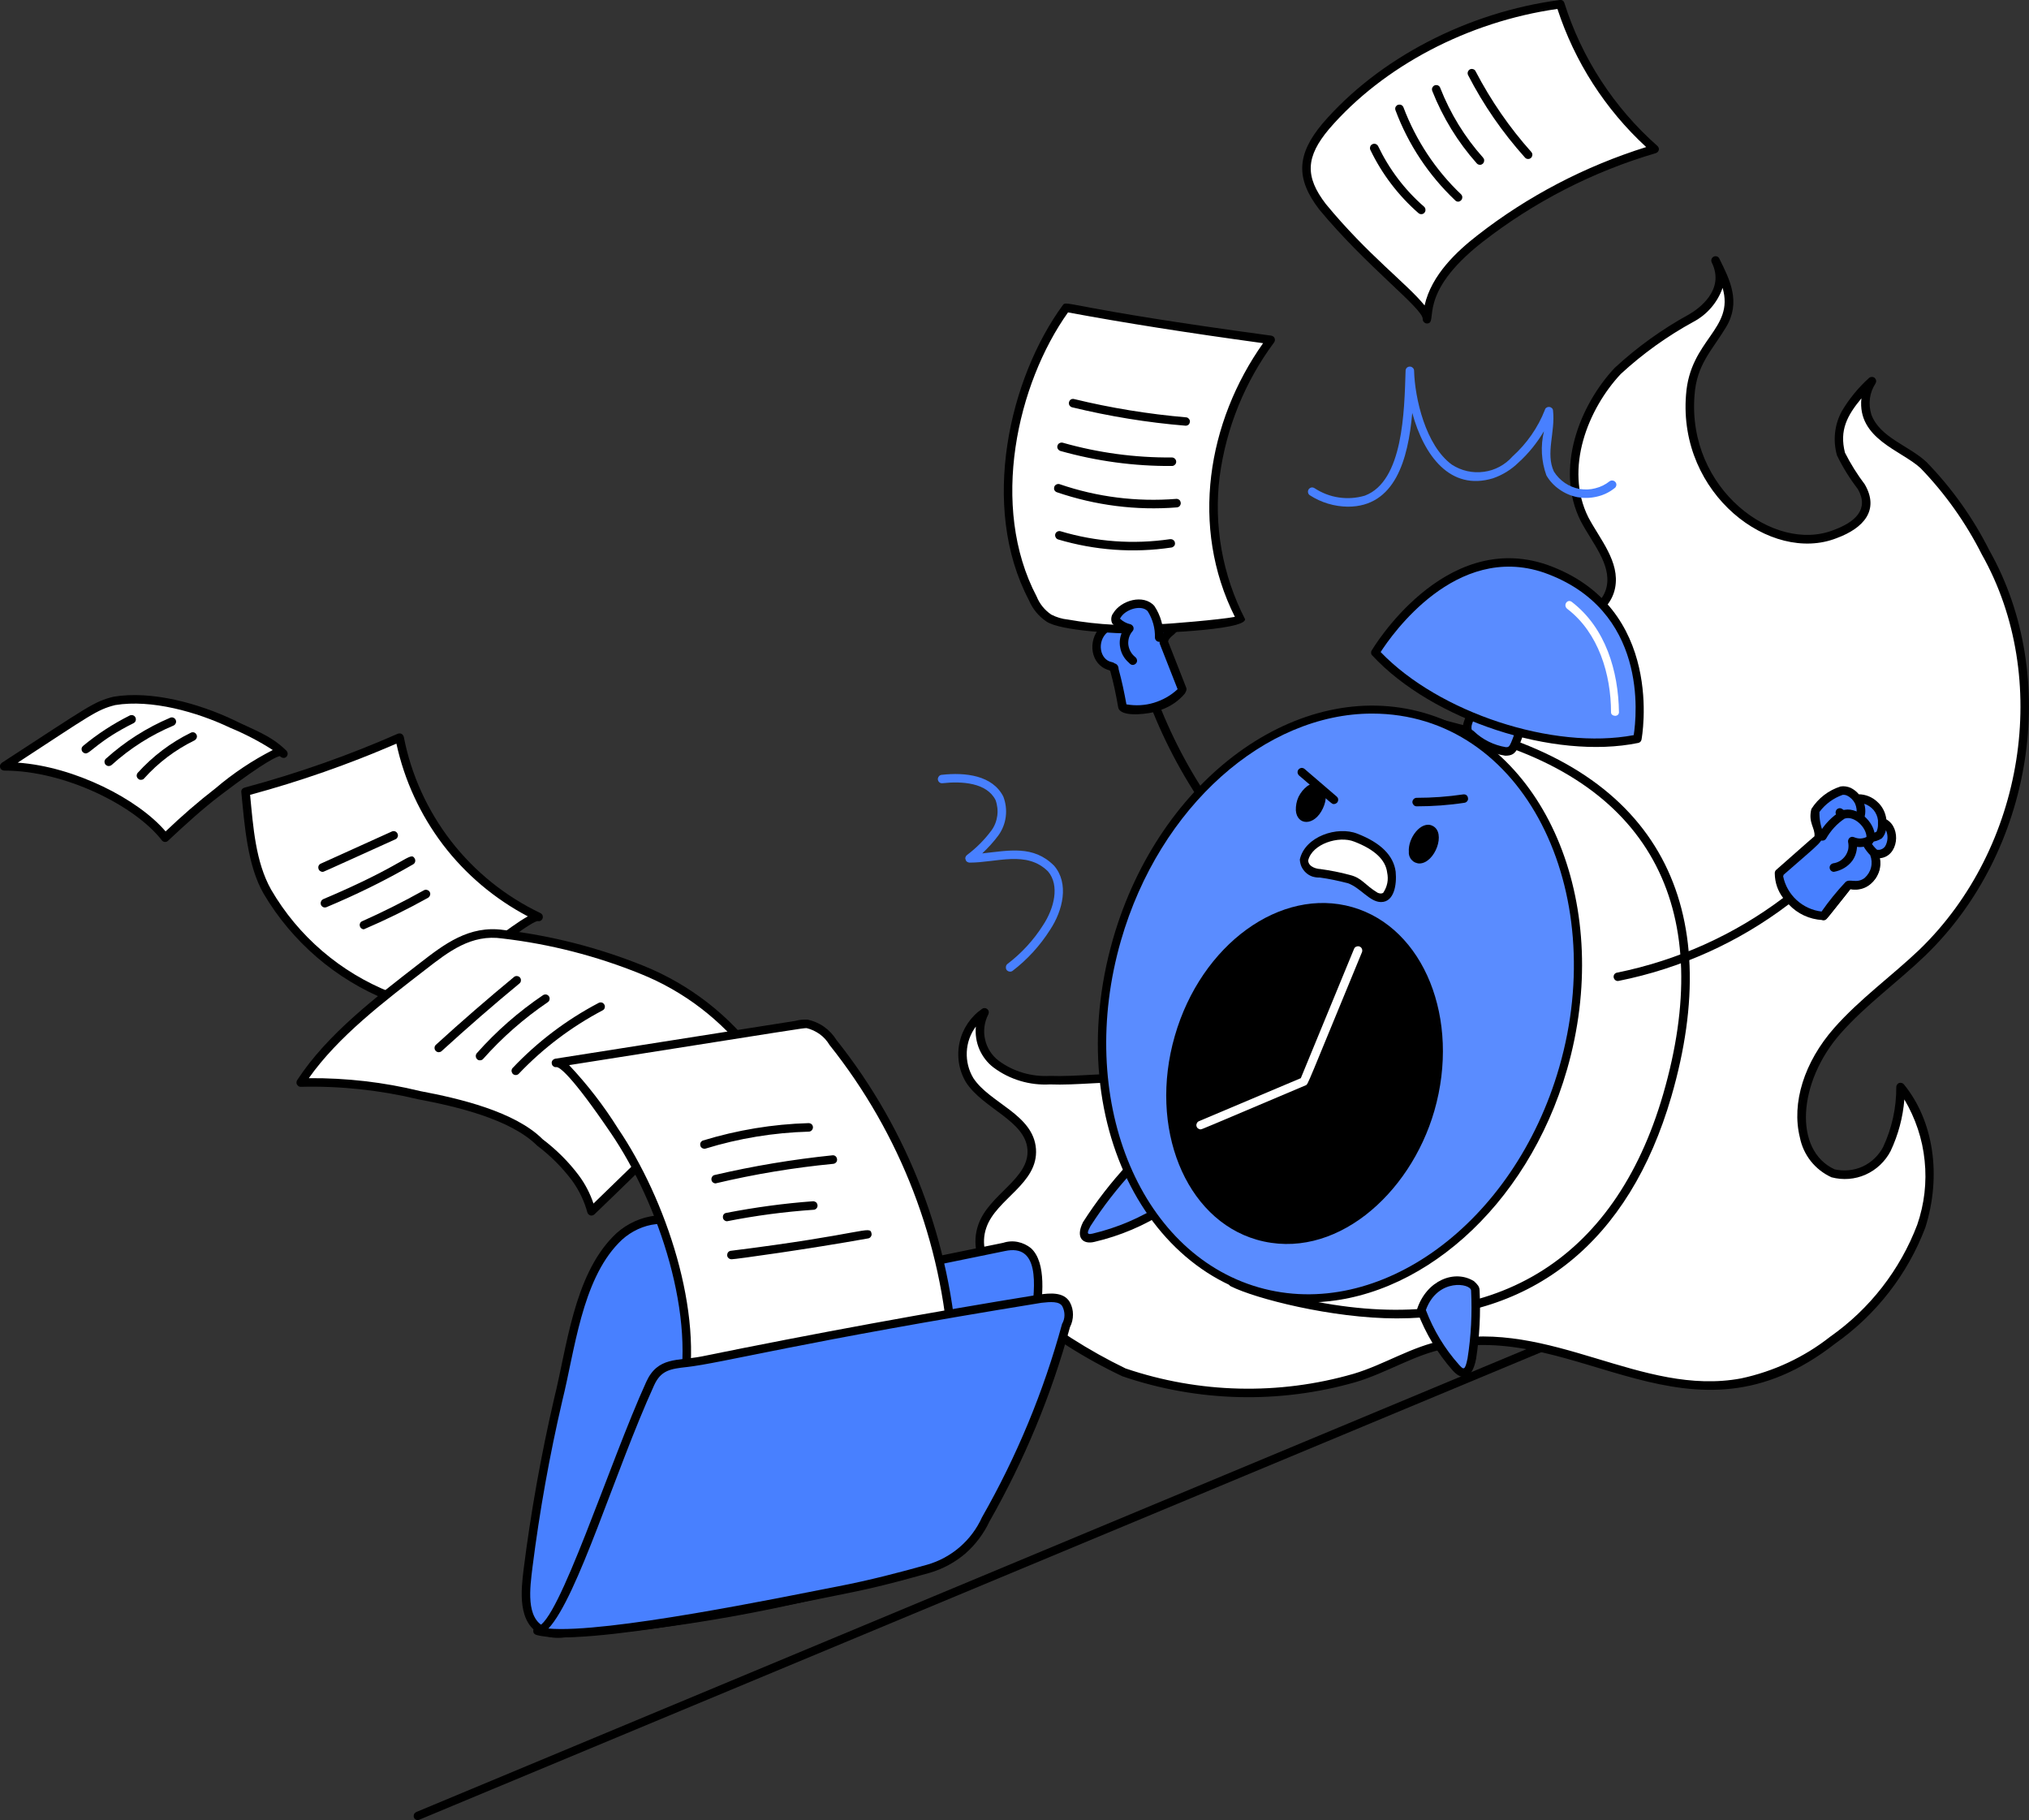 <svg width="143.111" height="128.362" viewBox="0 0 143.111 128.362" fill="none" xmlns="http://www.w3.org/2000/svg" xmlns:xlink="http://www.w3.org/1999/xlink">
	<rect x="0" y="0" width="143.111" height="128.362" fill="#333333" stroke="none"/>
	<desc>
			Created with Pixso.
	</desc>
	<defs/>
	<path id="line" d="M29.48 128.36C29.41 128.36 29.34 128.33 29.29 128.29C29.23 128.25 29.2 128.19 29.18 128.12C29.17 128.05 29.18 127.98 29.21 127.92C29.25 127.85 29.3 127.81 29.36 127.78L130.69 85.54C130.77 85.52 130.85 85.52 130.92 85.55C130.99 85.58 131.05 85.64 131.08 85.71C131.11 85.78 131.11 85.86 131.08 85.93C131.05 86.01 131 86.07 130.92 86.1L29.48 128.36Z" fill="#000000" fill-opacity="1" fill-rule="nonzero"/>
	<path id="vector" d="M71.88 92.06C70.19 90.66 68.55 88.58 69.28 86.47C70.01 84.36 72.93 83.31 72.77 81.04C72.61 78.77 69.57 78.06 68.39 76.18C67.92 75.4 67.77 74.46 67.96 73.57C68.16 72.69 68.69 71.9 69.44 71.39C69.12 72 69.02 72.7 69.17 73.37C69.32 74.03 69.7 74.63 70.25 75.04C71.34 75.86 72.7 76.27 74.06 76.18C77.7 76.31 83.16 74.95 86.14 78.2C86.8 78.92 87.26 79.75 88 80.47C90.23 82.62 93.98 81.87 96.76 80.63C98.86 79.72 100.72 78.34 102.19 76.58C102.91 75.68 103.4 74.63 103.64 73.5C103.88 72.38 103.86 71.21 103.57 70.1C102.92 68.07 101.3 66.61 100.25 64.83C99.19 63.04 98.87 60.38 100.57 59.15C101.46 58.51 102.6 58.42 103.65 58.1C104.59 57.71 105.38 57.04 105.92 56.19C106.45 55.33 106.71 54.33 106.65 53.32C106.49 51.7 105.6 50.24 105.03 48.7C104.46 47.16 104.61 45.1 106 44.32C107.05 43.73 108.27 43.99 109.49 43.99C111.27 43.99 113.3 43.1 113.62 41.4C113.95 39.7 112.55 38.17 111.76 36.62C110.02 33.23 111.52 28.92 114.11 26.16C115.69 24.72 117.43 23.47 119.3 22.43C120.68 21.63 121.89 20.16 121 18.38C121.73 19.84 122.46 21.3 121.49 22.92C120.52 24.54 119.39 25.6 119.22 27.87C118.71 34.63 124.92 39.39 129.43 37.67C130.97 37.09 132.27 36.05 131.3 34.35C130.73 33.62 130.25 32.83 129.84 32C129.57 31.05 129.68 30.03 130.16 29.16C130.66 28.31 131.29 27.55 132.03 26.89C131.8 27.25 131.65 27.65 131.59 28.07C131.53 28.49 131.57 28.92 131.7 29.32C132.35 31.11 134.46 31.68 135.68 32.81C137.41 34.65 138.89 36.72 140.05 38.97C144.85 48.01 142.99 60.07 135.6 67.18C133.65 69.05 131.38 70.67 129.6 72.69C127.81 74.72 126.64 77.55 127.24 80.15C127.36 80.71 127.6 81.24 127.96 81.68C128.31 82.13 128.76 82.5 129.27 82.75C130 82.93 130.78 82.86 131.47 82.55C132.16 82.25 132.73 81.71 133.08 81.04C133.73 79.68 134.06 78.18 134.05 76.67C135.1 78.05 135.78 79.67 136.04 81.38C136.29 83.1 136.11 84.85 135.51 86.48C133.62 91.95 127.79 96.53 122.87 97.5C115.74 98.91 109.65 93.31 101.87 94.83C99.68 95.25 97.74 96.54 95.54 97.18C90.2 98.72 84.51 98.58 79.25 96.77C76.62 95.49 74.15 93.91 71.88 92.06Z" fill="#FFFFFF" fill-opacity="1" fill-rule="nonzero"/>
	<path id="vector_2" d="M79.16 97.05C76.48 95.78 73.97 94.18 71.68 92.29C70.57 91.39 68.08 89.01 69 86.37C69.75 84.2 72.62 83.14 72.47 81.06C72.32 79.03 69.34 78.18 68.14 76.33C67.63 75.49 67.47 74.48 67.68 73.51C67.89 72.55 68.46 71.7 69.27 71.14C69.33 71.1 69.4 71.08 69.46 71.09C69.53 71.09 69.59 71.12 69.64 71.16C69.69 71.21 69.73 71.27 69.74 71.33C69.75 71.4 69.74 71.47 69.71 71.53C69.43 72.07 69.34 72.7 69.48 73.3C69.61 73.89 69.95 74.43 70.44 74.8C71.48 75.57 72.76 75.94 74.05 75.87C77.74 76.01 83.17 74.62 86.36 77.99C87.03 78.74 87.51 79.54 88.22 80.25C90.36 82.24 93.97 81.61 96.63 80.36C98.71 79.48 100.53 78.12 101.96 76.38C102.65 75.52 103.12 74.5 103.35 73.42C103.58 72.34 103.56 71.23 103.28 70.16C102.66 68.22 101.05 66.76 99.99 64.97C98.82 63 98.57 60.2 100.4 58.9C101.35 58.21 102.52 58.12 103.56 57.8C104.44 57.44 105.18 56.81 105.68 56C106.18 55.2 106.41 54.26 106.35 53.32C106.2 51.78 105.31 50.32 104.75 48.79C104.13 47.12 104.31 44.95 105.85 44.05C107 43.43 108.28 43.68 109.49 43.68C111.13 43.68 113.04 42.86 113.33 41.33C113.63 39.76 112.31 38.3 111.49 36.74C109.64 33.04 111.44 28.55 113.89 25.94C115.48 24.47 117.25 23.2 119.15 22.16C119.77 21.8 121.71 20.46 120.73 18.5C120.7 18.43 120.69 18.35 120.72 18.27C120.74 18.2 120.8 18.13 120.87 18.1C120.94 18.06 121.02 18.06 121.1 18.08C121.17 18.11 121.24 18.16 121.27 18.24C122.02 19.74 122.8 21.3 121.75 23.06C120.76 24.71 119.67 25.69 119.52 27.87C118.99 34.49 125.13 39.03 129.32 37.38C130.86 36.82 131.85 35.91 131.04 34.49C130.47 33.75 129.98 32.96 129.57 32.12C129.27 31.08 129.39 29.96 129.9 29.01C130.42 28.13 131.07 27.34 131.83 26.65C131.88 26.61 131.95 26.58 132.03 26.58C132.1 26.58 132.17 26.6 132.23 26.65C132.28 26.7 132.32 26.77 132.33 26.84C132.34 26.91 132.32 26.98 132.28 27.05C132.07 27.37 131.94 27.73 131.89 28.1C131.84 28.48 131.88 28.86 131.99 29.23C132.59 30.86 134.64 31.42 135.88 32.58C137.67 34.42 139.17 36.53 140.32 38.82C145.35 47.74 143.41 60.03 135.8 67.38C133.87 69.24 131.58 70.88 129.82 72.88C126.81 76.3 126.48 81.11 129.4 82.46C130.06 82.61 130.76 82.54 131.38 82.26C132 81.97 132.5 81.49 132.82 80.89C133.44 79.56 133.76 78.12 133.75 76.66C133.75 76.59 133.77 76.53 133.81 76.48C133.85 76.43 133.89 76.39 133.95 76.37C134.01 76.35 134.08 76.35 134.14 76.37C134.19 76.38 134.25 76.42 134.29 76.47C136.38 79.03 136.96 82.89 135.8 86.56C134.55 89.86 132.33 92.71 129.45 94.74C119.15 102.8 111.39 93.17 101.93 95.11C99.83 95.5 97.79 96.82 95.63 97.46C90.23 99.01 84.48 98.87 79.16 97.05ZM68.83 72.39C68.44 72.91 68.22 73.53 68.19 74.18C68.16 74.83 68.32 75.47 68.65 76.02C69.81 77.8 72.89 78.58 73.07 81.02C73.24 83.48 70.27 84.53 69.57 86.57C68.77 88.85 71.07 90.99 72.07 91.83C74.32 93.66 76.77 95.23 79.39 96.5C84.58 98.26 90.19 98.4 95.46 96.88C97.63 96.24 99.58 94.94 101.82 94.52C109.4 92.97 115.78 98.52 122.81 97.2C125.1 96.71 127.25 95.71 129.09 94.26C131.88 92.3 134.02 89.55 135.23 86.36C135.73 84.91 135.91 83.37 135.75 81.85C135.6 80.32 135.1 78.85 134.32 77.53C134.22 78.79 133.89 80.02 133.35 81.17C132.97 81.9 132.35 82.49 131.59 82.83C130.83 83.17 129.98 83.23 129.18 83.02C128.61 82.76 128.11 82.37 127.72 81.88C127.34 81.4 127.07 80.82 126.95 80.21C126.35 77.79 127.25 74.9 129.37 72.49C131.18 70.44 133.44 68.82 135.39 66.96C142.8 59.79 144.7 47.82 139.79 39.11C138.66 36.87 137.2 34.81 135.46 33.01C134.11 31.76 130.99 30.95 131.29 28.09C130.28 29.31 129.73 30.34 130.13 31.92C130.53 32.71 131 33.46 131.53 34.16C132.57 35.96 131.47 37.24 129.54 37.95C124.9 39.77 118.36 34.86 118.92 27.84C119.2 23.94 122.35 23.22 121.5 20.3C121.14 21.33 120.41 22.18 119.45 22.69C117.6 23.7 115.87 24.94 114.32 26.37C112.02 28.82 110.31 33.04 112.03 36.48C112.84 38.02 114.27 39.61 113.92 41.45C113.56 43.32 111.42 44.29 109.49 44.29C108.28 44.29 107.11 44.06 106.15 44.58C104.92 45.3 104.8 47.19 105.31 48.59C105.88 50.12 106.78 51.61 106.95 53.28C107.02 54.36 106.75 55.43 106.18 56.34C105.61 57.25 104.77 57.97 103.77 58.37C102.7 58.71 101.59 58.78 100.75 59.39C99.27 60.45 99.46 62.91 100.51 64.67C101.55 66.44 103.19 67.92 103.86 70C104.16 71.17 104.19 72.38 103.94 73.56C103.69 74.73 103.18 75.83 102.43 76.77C100.94 78.58 99.03 80 96.88 80.91C94.05 82.24 90.17 82.89 87.8 80.69C87.02 79.91 86.58 79.14 85.92 78.4C82.95 75.27 77.7 76.62 74.05 76.47C72.63 76.55 71.22 76.13 70.08 75.28C69.64 74.95 69.3 74.5 69.08 74C68.86 73.49 68.78 72.94 68.83 72.39Z" fill="#000000" fill-opacity="1" fill-rule="nonzero"/>
	<path id="vector_3" d="M71.04 67.99C72.04 67.23 72.9 66.3 73.57 65.24C74.35 64.06 74.76 62.44 73.92 61.45C72.41 59.95 70.31 60.83 68.39 60.83C68.33 60.83 68.27 60.81 68.21 60.77C68.16 60.74 68.12 60.68 68.11 60.62C68.08 60.56 68.08 60.5 68.1 60.44C68.12 60.38 68.16 60.33 68.21 60.29C68.86 59.8 69.44 59.22 69.93 58.56C70.15 58.26 70.29 57.9 70.34 57.53C70.39 57.16 70.35 56.78 70.22 56.42C69.6 55.19 67.85 55.08 66.48 55.23C66.4 55.24 66.32 55.22 66.26 55.17C66.2 55.12 66.16 55.05 66.15 54.97C66.14 54.89 66.17 54.81 66.22 54.75C66.26 54.69 66.33 54.65 66.41 54.64C68.09 54.45 70.01 54.67 70.77 56.18C70.94 56.63 71 57.11 70.94 57.59C70.88 58.07 70.7 58.52 70.42 58.91C70.08 59.37 69.69 59.79 69.28 60.18C71.16 59.98 72.89 59.58 74.35 61.05C75.42 62.29 74.97 64.2 74.07 65.56C73.36 66.68 72.46 67.67 71.41 68.47C71.34 68.51 71.27 68.53 71.19 68.51C71.12 68.5 71.05 68.46 71 68.4C70.96 68.34 70.94 68.26 70.95 68.19C70.95 68.11 70.99 68.04 71.04 67.99Z" fill="#4880FF" fill-opacity="1" fill-rule="nonzero"/>
	<path id="vector_4" d="M95.07 35.73C94.12 35.72 93.18 35.44 92.38 34.92C92.32 34.88 92.27 34.81 92.26 34.73C92.24 34.66 92.26 34.58 92.3 34.51C92.34 34.45 92.41 34.4 92.48 34.38C92.56 34.36 92.64 34.38 92.71 34.42C93.23 34.76 93.81 34.99 94.43 35.08C95.04 35.17 95.67 35.13 96.27 34.95C98.97 33.93 99.05 29.01 99.14 26.15C99.14 26.07 99.17 25.99 99.22 25.94C99.28 25.88 99.36 25.85 99.44 25.85C99.52 25.85 99.59 25.88 99.65 25.94C99.71 25.99 99.74 26.07 99.74 26.15C99.79 28.07 100.55 31.42 102.41 32.77C103.08 33.2 103.87 33.38 104.66 33.27C105.44 33.17 106.16 32.78 106.68 32.19C107.69 31.28 108.48 30.15 108.97 28.89C108.99 28.82 109.03 28.77 109.09 28.74C109.15 28.7 109.22 28.69 109.29 28.7C109.35 28.7 109.41 28.74 109.46 28.78C109.51 28.83 109.54 28.89 109.54 28.96C109.71 30.46 109 31.97 109.6 33.25C109.8 33.57 110.06 33.84 110.38 34.06C110.69 34.27 111.04 34.41 111.41 34.48C111.79 34.54 112.17 34.53 112.53 34.43C112.9 34.34 113.24 34.17 113.54 33.93C113.6 33.89 113.69 33.87 113.76 33.89C113.84 33.9 113.91 33.95 113.96 34.02C114 34.08 114.02 34.16 114 34.24C113.98 34.32 113.94 34.39 113.87 34.43C113.51 34.72 113.08 34.92 112.64 35.02C112.18 35.13 111.72 35.14 111.26 35.06C110.81 34.97 110.38 34.79 110 34.52C109.62 34.26 109.3 33.92 109.07 33.52C108.71 32.52 108.65 31.44 108.9 30.41C108.41 31.23 107.81 31.98 107.1 32.62C106.59 33.12 105.97 33.5 105.3 33.73C102.29 34.64 100.44 32.14 99.61 29.12C99.32 32.42 98.39 35.73 95.07 35.73Z" fill="#4880FF" fill-opacity="1" fill-rule="nonzero"/>
	<path id="vector_5" d="M110.06 0.3C111.3 4.25 113.6 7.78 116.7 10.51C112.24 11.82 108.06 13.97 104.38 16.84C102.52 18.29 100.73 20.16 100.65 22.51C100.76 21.57 96.35 18.42 93.28 14.57C91.62 12.49 91.8 10.91 93.52 8.89C97.54 4.16 103.9 1.11 110.06 0.3Z" fill="#FFFFFF" fill-opacity="1" fill-rule="nonzero"/>
	<path id="vector_6" d="M100.65 22.81C100.61 22.81 100.57 22.8 100.54 22.79C100.5 22.77 100.47 22.75 100.44 22.72C100.41 22.69 100.39 22.66 100.37 22.62C100.36 22.58 100.35 22.54 100.35 22.5C100.38 21.76 96.38 18.8 93.04 14.76C91.38 12.59 91.45 10.89 93.29 8.7C97.25 4.11 103.5 0.86 110.02 0C110.09 -0.01 110.16 0 110.22 0.04C110.28 0.08 110.32 0.14 110.34 0.21C111.57 4.1 113.84 7.59 116.9 10.29C116.94 10.32 116.97 10.37 116.99 10.42C117.01 10.47 117.01 10.52 117 10.58C116.98 10.63 116.96 10.68 116.92 10.72C116.88 10.75 116.84 10.78 116.79 10.8C112.35 12.1 108.21 14.23 104.56 17.07C99.82 20.78 101.51 22.81 100.65 22.81ZM109.85 0.63C103.56 1.52 97.56 4.67 93.75 9.09C92.09 11.06 92.03 12.45 93.51 14.38C96.49 18 99.26 20.02 100.48 21.54C100.97 19.36 102.79 17.7 104.2 16.6C107.76 13.82 111.8 11.72 116.11 10.37C113.22 7.71 111.07 4.36 109.85 0.63Z" fill="#000000" fill-opacity="1" fill-rule="nonzero"/>
	<path id="vector_7" d="M107.56 11.11C105.98 9.35 104.63 7.4 103.55 5.3C103.51 5.23 103.51 5.14 103.53 5.07C103.56 4.99 103.61 4.93 103.68 4.89C103.75 4.86 103.83 4.85 103.91 4.88C103.99 4.9 104.05 4.96 104.08 5.03C105.15 7.08 106.47 9 108.01 10.72C108.06 10.78 108.09 10.86 108.08 10.94C108.07 11.01 108.04 11.09 107.98 11.14C107.92 11.19 107.84 11.22 107.77 11.21C107.69 11.21 107.61 11.17 107.56 11.11Z" fill="#000000" fill-opacity="1" fill-rule="nonzero"/>
	<path id="vector_8" d="M104.16 11.52C102.82 10.02 101.76 8.28 101.02 6.41C101.01 6.37 101 6.33 101 6.29C101 6.25 101.01 6.21 101.03 6.18C101.04 6.14 101.07 6.11 101.1 6.08C101.12 6.05 101.16 6.03 101.19 6.02C101.23 6 101.27 6 101.31 6C101.35 6 101.39 6.01 101.42 6.02C101.46 6.04 101.49 6.06 101.52 6.09C101.55 6.12 101.57 6.15 101.58 6.19C102.29 8 103.31 9.67 104.61 11.12C104.63 11.15 104.65 11.19 104.67 11.22C104.68 11.26 104.69 11.3 104.68 11.34C104.68 11.38 104.67 11.42 104.65 11.45C104.64 11.49 104.61 11.52 104.58 11.55C104.55 11.57 104.52 11.59 104.48 11.61C104.45 11.62 104.41 11.62 104.37 11.62C104.33 11.62 104.29 11.61 104.25 11.59C104.22 11.58 104.19 11.55 104.16 11.52Z" fill="#000000" fill-opacity="1" fill-rule="nonzero"/>
	<path id="vector_9" d="M102.64 14.13C100.77 12.36 99.33 10.19 98.43 7.78C98.4 7.71 98.4 7.62 98.43 7.55C98.47 7.48 98.53 7.42 98.6 7.39C98.68 7.37 98.76 7.37 98.83 7.4C98.9 7.43 98.96 7.49 98.99 7.57C99.87 9.89 101.25 11.99 103.05 13.7C103.11 13.76 103.14 13.83 103.14 13.91C103.14 13.99 103.11 14.07 103.06 14.12C103 14.18 102.93 14.22 102.85 14.22C102.77 14.22 102.69 14.19 102.64 14.13Z" fill="#000000" fill-opacity="1" fill-rule="nonzero"/>
	<path id="vector_10" d="M100.05 15.03C98.63 13.79 97.47 12.27 96.65 10.56C96.62 10.49 96.62 10.41 96.65 10.33C96.67 10.26 96.73 10.2 96.8 10.17C96.87 10.13 96.95 10.13 97.02 10.15C97.1 10.18 97.16 10.23 97.2 10.3C97.98 11.93 99.08 13.39 100.45 14.58C100.51 14.64 100.54 14.71 100.54 14.79C100.55 14.87 100.52 14.94 100.47 15C100.42 15.06 100.35 15.1 100.27 15.1C100.19 15.11 100.11 15.08 100.05 15.03Z" fill="#000000" fill-opacity="1" fill-rule="nonzero"/>
	<path id="vector_11" d="M18.86 62.88C17.69 60.79 17.56 58.26 17.32 55.83C21.03 54.84 24.66 53.57 28.18 52.02C28.71 54.75 29.87 57.32 31.58 59.51C33.28 61.71 35.48 63.47 37.99 64.66C37.5 64.42 33.04 68.07 32.32 68.56C30.86 69.53 29.32 70.91 27.45 70.26C23.84 68.83 20.82 66.23 18.86 62.88Z" fill="#FFFFFF" fill-opacity="1" fill-rule="nonzero"/>
	<path id="vector_12" d="M27.35 70.54C23.69 69.07 20.61 66.43 18.6 63.03C17.44 61.03 17.25 58.16 17.02 55.86C17.01 55.79 17.03 55.71 17.07 55.66C17.11 55.6 17.18 55.56 17.25 55.54C20.94 54.55 24.56 53.28 28.06 51.74C28.11 51.72 28.15 51.72 28.2 51.72C28.24 51.72 28.28 51.73 28.32 51.75C28.36 51.77 28.4 51.8 28.42 51.84C28.45 51.88 28.47 51.92 28.48 51.96C29 54.64 30.15 57.16 31.82 59.32C33.5 61.48 35.65 63.21 38.12 64.39C38.18 64.42 38.24 64.48 38.27 64.55C38.29 64.62 38.3 64.69 38.27 64.76C38.25 64.83 38.2 64.89 38.13 64.93C38.07 64.96 37.99 64.97 37.92 64.95C37.25 65.07 33.86 67.83 31.9 69.21C30.46 70.21 29.05 71.13 27.35 70.54ZM19.12 62.73C21.04 66.03 24.02 68.58 27.57 69.98C29.02 70.48 30.31 69.59 31.55 68.72C33.54 67.33 35.91 65.35 37.23 64.62C34.89 63.39 32.84 61.66 31.24 59.56C29.64 57.45 28.52 55.02 27.96 52.44C24.61 53.89 21.16 55.1 17.64 56.05C17.86 58.31 18.02 60.77 19.12 62.73Z" fill="#000000" fill-opacity="1" fill-rule="nonzero"/>
	<path id="vector_13" d="M40.58 83.07C41.1 83.77 41.49 84.57 41.72 85.42C45.53 81.77 49.26 77.96 53.31 74.63C51.27 71.85 48.49 69.69 45.29 68.39C42.14 67.14 38.84 66.3 35.48 65.88C33.2 65.58 31.58 66.77 29.8 68.15C26.79 70.49 23.32 73.09 21.21 76.34C24.02 76.3 26.82 76.6 29.56 77.23C32.14 77.77 36.12 78.61 38.07 80.55C39.02 81.27 39.87 82.11 40.58 83.07Z" fill="#FFFFFF" fill-opacity="1" fill-rule="nonzero"/>
	<path id="vector_14" d="M41.43 85.5C41.21 84.69 40.84 83.93 40.35 83.25C39.65 82.32 38.82 81.49 37.89 80.79C36.01 78.92 32.21 78.03 29.5 77.52C26.79 76.87 24.01 76.57 21.22 76.64C21.16 76.64 21.11 76.63 21.06 76.6C21.02 76.57 20.98 76.53 20.95 76.48C20.92 76.44 20.91 76.38 20.91 76.33C20.91 76.27 20.93 76.22 20.96 76.17C23.07 72.93 26.54 70.3 29.62 67.91C31.32 66.59 33.09 65.23 35.52 65.58C38.91 65.98 42.23 66.83 45.4 68.11C48.66 69.43 51.48 71.62 53.55 74.46C53.6 74.52 53.62 74.6 53.61 74.67C53.6 74.75 53.56 74.82 53.5 74.87C49.47 78.17 45.7 82.02 41.93 85.63C41.89 85.67 41.84 85.69 41.79 85.71C41.74 85.72 41.69 85.72 41.64 85.71C41.59 85.69 41.55 85.67 41.51 85.63C41.47 85.6 41.45 85.55 41.43 85.5ZM40.82 82.88C41.27 83.48 41.62 84.16 41.86 84.87C45.44 81.42 49.05 77.77 52.9 74.59C50.91 71.95 48.24 69.9 45.17 68.67C42.06 67.41 38.78 66.57 35.44 66.18C33.25 65.86 31.66 67.09 29.99 68.39C27.12 70.61 23.87 73.07 21.78 76.03C24.43 76.01 27.06 76.31 29.63 76.94C32.39 77.46 36.32 78.38 38.28 80.34C39.24 81.07 40.1 81.92 40.82 82.88Z" fill="#000000" fill-opacity="1" fill-rule="nonzero"/>
	<path id="vector_15" d="M15.37 55.83C14.07 56.85 12.83 57.93 11.64 59.07C9.74 56.6 4.74 54.05 0.29 54.05L5.4 50.72C6.18 50.11 7.08 49.67 8.05 49.45C9.02 49.22 10.02 49.22 10.99 49.43C12.85 49.69 14.66 50.23 16.34 51.05C17.65 51.68 18.94 52.1 19.99 53.15C19.67 52.67 17.49 54.22 15.37 55.83Z" fill="#FFFFFF" fill-opacity="1" fill-rule="nonzero"/>
	<path id="vector_16" d="M11.41 59.25C9.55 56.85 4.63 54.34 0.29 54.34C0.23 54.34 0.17 54.32 0.12 54.28C0.06 54.25 0.03 54.19 0.01 54.13C-0.01 54.07 -0.01 54 0.01 53.94C0.04 53.88 0.08 53.83 0.13 53.79C6.24 49.82 6.58 49.49 8.01 49.13C10.71 48.68 14.03 49.61 16.48 50.77C17.77 51.42 19.05 51.82 20.13 52.87C20.52 53.16 20.12 53.69 19.74 53.32C19.6 53.33 18.82 53.59 15.56 56.07C14.28 57.04 13.04 58.18 11.85 59.29C11.82 59.32 11.78 59.34 11.74 59.36C11.7 59.37 11.66 59.37 11.62 59.37C11.58 59.37 11.54 59.36 11.5 59.33C11.46 59.31 11.43 59.29 11.41 59.25ZM1.25 53.78C5.27 54.06 9.74 56.35 11.68 58.63C12.8 57.56 13.97 56.54 15.2 55.59C16.43 54.54 17.79 53.63 19.24 52.89C18.28 52.27 17.27 51.75 16.21 51.31C13.9 50.21 10.68 49.3 8.13 49.72C6.81 50.05 6.36 50.45 1.25 53.78Z" fill="#000000" fill-opacity="1" fill-rule="nonzero"/>
	<path id="vector_17" d="M30.74 73.68C32.57 72.01 34.43 70.4 36.26 68.89C36.32 68.84 36.4 68.82 36.48 68.83C36.55 68.84 36.63 68.87 36.68 68.94C36.73 69 36.75 69.07 36.74 69.15C36.74 69.23 36.7 69.3 36.64 69.35C34.82 70.85 32.97 72.46 31.14 74.13C31.08 74.18 31 74.2 30.93 74.2C30.85 74.19 30.78 74.16 30.73 74.1C30.67 74.04 30.65 73.97 30.65 73.89C30.65 73.81 30.68 73.74 30.74 73.68Z" fill="#000000" fill-opacity="1" fill-rule="nonzero"/>
	<path id="vector_18" d="M33.63 74.27C35.01 72.71 36.58 71.34 38.31 70.17C38.38 70.13 38.46 70.12 38.53 70.13C38.61 70.15 38.67 70.19 38.72 70.26C38.76 70.32 38.78 70.4 38.76 70.48C38.75 70.56 38.71 70.62 38.64 70.67C36.96 71.81 35.43 73.15 34.08 74.67C34.03 74.73 33.95 74.77 33.87 74.77C33.79 74.78 33.71 74.75 33.66 74.7C33.6 74.64 33.56 74.57 33.56 74.49C33.55 74.41 33.58 74.33 33.63 74.27Z" fill="#000000" fill-opacity="1" fill-rule="nonzero"/>
	<path id="vector_19" d="M36.15 75.32C37.91 73.46 39.96 71.91 42.23 70.72C42.3 70.68 42.38 70.68 42.46 70.7C42.53 70.72 42.59 70.78 42.63 70.85C42.67 70.92 42.67 71 42.65 71.08C42.63 71.15 42.57 71.22 42.5 71.25C40.3 72.41 38.3 73.92 36.58 75.73C36.53 75.78 36.45 75.81 36.38 75.81C36.3 75.81 36.23 75.78 36.17 75.73C36.12 75.67 36.09 75.6 36.08 75.53C36.08 75.45 36.1 75.38 36.15 75.32Z" fill="#000000" fill-opacity="1" fill-rule="nonzero"/>
	<path id="vector_20" d="M22.75 61.48C22.68 61.48 22.61 61.45 22.56 61.41C22.51 61.37 22.47 61.31 22.46 61.24C22.44 61.17 22.45 61.1 22.48 61.04C22.51 60.98 22.56 60.93 22.63 60.9L27.65 58.63C27.72 58.6 27.8 58.6 27.88 58.63C27.95 58.66 28.01 58.72 28.04 58.79C28.07 58.86 28.08 58.94 28.05 59.01C28.02 59.09 27.97 59.15 27.9 59.18C22.56 61.59 22.85 61.48 22.75 61.48Z" fill="#000000" fill-opacity="1" fill-rule="nonzero"/>
	<path id="vector_21" d="M22.79 63.41C28.68 60.92 28.93 60 29.25 60.54C29.29 60.61 29.3 60.69 29.28 60.77C29.26 60.85 29.21 60.91 29.14 60.95C27.17 62.09 25.13 63.09 23.03 63.97C22.95 64 22.87 64 22.8 63.97C22.73 63.94 22.67 63.88 22.64 63.81C22.61 63.73 22.61 63.65 22.64 63.58C22.66 63.51 22.72 63.45 22.79 63.41Z" fill="#000000" fill-opacity="1" fill-rule="nonzero"/>
	<path id="vector_22" d="M25.67 65.53C25.6 65.53 25.53 65.51 25.48 65.46C25.43 65.42 25.39 65.36 25.38 65.29C25.36 65.23 25.37 65.16 25.4 65.1C25.43 65.03 25.48 64.99 25.55 64.96C26.99 64.32 28.46 63.58 29.9 62.78C29.97 62.74 30.05 62.73 30.13 62.76C30.21 62.78 30.27 62.83 30.31 62.9C30.35 62.97 30.36 63.05 30.33 63.13C30.31 63.2 30.26 63.27 30.19 63.31C28.72 64.13 27.21 64.87 25.67 65.53Z" fill="#000000" fill-opacity="1" fill-rule="nonzero"/>
	<path id="vector_23" d="M6.05 53.13C5.99 53.13 5.93 53.11 5.88 53.07C5.83 53.04 5.79 52.99 5.77 52.93C5.75 52.87 5.75 52.81 5.76 52.75C5.78 52.69 5.81 52.64 5.86 52.6C6.87 51.76 7.98 51.04 9.16 50.45C9.23 50.42 9.31 50.42 9.38 50.44C9.46 50.47 9.52 50.52 9.55 50.59C9.59 50.66 9.59 50.74 9.57 50.82C9.55 50.89 9.5 50.95 9.43 50.99C6.96 52.22 6.37 53.13 6.05 53.13Z" fill="#000000" fill-opacity="1" fill-rule="nonzero"/>
	<path id="vector_24" d="M7.47 53.5C8.81 52.29 10.34 51.32 12.01 50.61C12.08 50.58 12.16 50.58 12.23 50.61C12.3 50.64 12.36 50.69 12.39 50.76C12.43 50.84 12.43 50.92 12.4 50.99C12.38 51.06 12.32 51.12 12.25 51.16C10.65 51.83 9.17 52.77 7.88 53.94C7.82 53.99 7.74 54.02 7.66 54.02C7.58 54.02 7.51 53.98 7.45 53.93C7.4 53.87 7.37 53.79 7.37 53.71C7.37 53.63 7.41 53.56 7.47 53.5Z" fill="#000000" fill-opacity="1" fill-rule="nonzero"/>
	<path id="vector_25" d="M9.72 54.49C10.78 53.32 12.05 52.36 13.46 51.67C13.53 51.63 13.62 51.63 13.69 51.65C13.77 51.68 13.83 51.74 13.86 51.81C13.9 51.88 13.9 51.96 13.87 52.04C13.84 52.11 13.79 52.17 13.72 52.21C12.37 52.87 11.16 53.78 10.16 54.9C10.11 54.96 10.03 54.99 9.95 54.99C9.87 55 9.8 54.97 9.74 54.91C9.68 54.86 9.64 54.78 9.64 54.7C9.64 54.62 9.67 54.55 9.72 54.49Z" fill="#000000" fill-opacity="1" fill-rule="nonzero"/>
	<path id="vector_26" d="M37.26 110.47C37.09 111.84 36.69 114.28 38.31 115.01C38.78 115.18 39.28 115.23 39.77 115.17C47.63 114.62 55.4 113.23 62.96 111.03C65.15 110.39 68.37 109.52 69.44 107.22C71.18 103.54 72.44 97.07 73.01 93.04C73.27 91.17 73.82 87.28 70.82 87.93L49.82 92.23C50.07 90.28 50.15 88.01 48.61 86.71C47.07 85.42 44.73 86.08 43.42 87.44C40.76 90.22 40.22 95.14 39.37 98.71C38.44 102.59 37.74 106.51 37.26 110.47Z" fill="#4880FF" fill-opacity="1" fill-rule="nonzero"/>
	<path id="vector_27" d="M38.22 115.29C36.46 114.5 36.76 112.11 36.93 110.68C37.44 106.64 38.16 102.62 39.08 98.64C39.98 95.04 40.46 90.06 43.21 87.23C44.58 85.77 47.12 85.06 48.8 86.48C50.33 87.77 50.38 89.87 50.17 91.85L70.76 87.64C71.09 87.53 71.45 87.51 71.79 87.58C72.13 87.65 72.45 87.8 72.72 88.02C73.85 89.06 73.52 91.56 73.31 93.08C72.66 97.67 71.59 103.09 69.72 107.34C68.55 109.69 65.52 110.6 63.04 111.32C55.46 113.52 47.67 114.91 39.79 115.47C39.26 115.54 38.72 115.48 38.22 115.29ZM37.56 110.5C37.38 111.98 37.07 114.12 38.44 114.73C38.85 114.88 39.29 114.93 39.72 114.87C47.57 114.32 55.33 112.94 62.87 110.75C65.14 110.08 68.11 109.21 69.17 107.09C71.01 102.91 72.07 97.52 72.71 92.99C73.07 90.48 73.28 87.7 70.88 88.22L49.88 92.52C49.84 92.53 49.79 92.53 49.74 92.51C49.7 92.5 49.66 92.48 49.62 92.44C49.58 92.41 49.56 92.37 49.54 92.33C49.53 92.28 49.52 92.23 49.53 92.19C49.77 90.26 49.83 88.13 48.41 86.94C47 85.75 44.83 86.38 43.64 87.65C41.03 90.33 40.54 95.25 39.66 98.78C38.76 102.65 38.06 106.56 37.56 110.5Z" fill="#000000" fill-opacity="1" fill-rule="nonzero"/>
	<path id="vector_28" d="M67.25 95.79C67.25 96.12 49.91 98.71 48.04 98.79C49.52 92.86 46.81 84.83 43.34 79.74C42.85 79.02 40.1 74.8 39.21 74.96C56.59 72.21 56.49 72.2 56.96 72.2C57.7 72.38 58.34 72.85 58.74 73.5C63.81 79.88 66.79 87.66 67.25 95.79Z" fill="#FFFFFF" fill-opacity="1" fill-rule="nonzero"/>
	<path id="vector_29" d="M48.04 99.09C48 99.09 47.95 99.08 47.91 99.06C47.87 99.04 47.83 99.01 47.8 98.98C47.78 98.94 47.76 98.9 47.75 98.85C47.74 98.81 47.74 98.76 47.75 98.72C49.19 92.98 46.46 84.86 43.09 79.91C40.29 75.79 39.46 75.25 39.26 75.25C39.18 75.26 39.1 75.25 39.04 75.2C38.97 75.15 38.93 75.09 38.92 75.01C38.9 74.93 38.92 74.85 38.96 74.79C39.01 74.72 39.08 74.68 39.15 74.66L56.1 71.99C56.38 71.91 56.67 71.89 56.96 71.9C57.38 71.99 57.78 72.16 58.13 72.41C58.48 72.66 58.77 72.97 59 73.34C64.1 79.75 67.09 87.59 67.55 95.77C67.55 96.11 67.55 96.28 58.39 97.68C57.18 97.87 49.12 99.08 48.04 99.09ZM40.14 75.11C41.43 76.48 42.59 77.98 43.59 79.58C46.96 84.54 49.69 92.59 48.43 98.46C51.54 98.18 65.26 96.06 66.94 95.6C66.45 87.6 63.5 79.95 58.51 73.69C58.33 73.39 58.1 73.13 57.82 72.93C57.54 72.73 57.23 72.58 56.89 72.5C56.48 72.52 56.88 72.47 40.14 75.11Z" fill="#000000" fill-opacity="1" fill-rule="nonzero"/>
	<path id="vector_30" d="M49.57 80.43C51.99 79.69 54.5 79.27 57.03 79.2C57.11 79.2 57.19 79.23 57.25 79.28C57.3 79.33 57.34 79.41 57.34 79.49C57.34 79.57 57.31 79.65 57.26 79.7C57.21 79.76 57.13 79.8 57.05 79.8C54.58 79.87 52.12 80.27 49.75 81C49.68 81.02 49.6 81 49.54 80.97C49.47 80.93 49.42 80.87 49.4 80.8C49.38 80.72 49.38 80.65 49.41 80.58C49.45 80.51 49.5 80.46 49.57 80.43Z" fill="#000000" fill-opacity="1" fill-rule="nonzero"/>
	<path id="vector_31" d="M50.47 83.45C50.4 83.45 50.33 83.42 50.27 83.37C50.22 83.32 50.18 83.26 50.18 83.18C50.17 83.11 50.19 83.04 50.23 82.98C50.27 82.92 50.33 82.87 50.4 82.86C53.14 82.22 55.91 81.76 58.71 81.47C58.79 81.46 58.87 81.48 58.93 81.53C58.99 81.58 59.03 81.66 59.04 81.74C59.05 81.82 59.03 81.9 58.98 81.96C58.93 82.02 58.86 82.06 58.78 82.07C55.98 82.34 53.21 82.8 50.47 83.45Z" fill="#000000" fill-opacity="1" fill-rule="nonzero"/>
	<path id="vector_32" d="M51.28 86.12C51.21 86.12 51.14 86.09 51.08 86.04C51.03 85.99 50.99 85.93 50.99 85.85C50.98 85.78 51 85.7 51.04 85.64C51.09 85.58 51.15 85.54 51.23 85.53C53.25 85.14 55.29 84.86 57.34 84.71C57.38 84.71 57.42 84.71 57.46 84.73C57.49 84.74 57.53 84.76 57.56 84.78C57.59 84.81 57.61 84.84 57.63 84.88C57.65 84.91 57.66 84.95 57.66 84.99C57.67 85.03 57.66 85.07 57.65 85.11C57.64 85.14 57.62 85.18 57.59 85.21C57.57 85.24 57.54 85.26 57.5 85.28C57.47 85.3 57.43 85.31 57.39 85.31C55.34 85.45 53.3 85.72 51.28 86.12Z" fill="#000000" fill-opacity="1" fill-rule="nonzero"/>
	<path id="vector_33" d="M51.61 88.8C51.53 88.8 51.45 88.78 51.39 88.72C51.33 88.67 51.29 88.6 51.29 88.52C51.29 88.44 51.31 88.36 51.36 88.3C51.42 88.24 51.49 88.2 51.57 88.2C61.02 87.02 61.36 86.38 61.47 86.98C61.49 87.06 61.47 87.14 61.42 87.21C61.38 87.27 61.31 87.32 61.23 87.33C57.06 88.08 51.88 88.8 51.61 88.8Z" fill="#000000" fill-opacity="1" fill-rule="nonzero"/>
	<path id="vector_34" d="M59.15 112.17C55.5 112.87 41.07 115.9 37.91 115.01C39.69 114.82 42.92 104.06 45.85 97.58C46.59 95.96 47.8 96.29 49.5 95.95C57.46 94.39 65.37 92.73 73.42 91.58C74.06 91.48 74.87 91.42 75.2 91.98C75.32 92.21 75.38 92.46 75.38 92.71C75.38 92.97 75.32 93.22 75.2 93.44C73.88 98.22 71.97 102.83 69.52 107.14C69.14 107.98 68.58 108.73 67.88 109.33C67.18 109.93 66.36 110.37 65.47 110.63C63.45 111.2 61.33 111.75 59.15 112.17Z" fill="#4880FF" fill-opacity="1" fill-rule="nonzero"/>
	<path id="vector_35" d="M37.83 115.29C37.76 115.27 37.7 115.23 37.66 115.18C37.62 115.12 37.61 115.05 37.61 114.98C37.62 114.91 37.65 114.85 37.7 114.8C37.74 114.75 37.81 114.72 37.88 114.71C39.37 114.55 42.98 103.16 45.58 97.45C46.39 95.66 47.78 95.98 49.45 95.66C57.46 94.03 65.5 92.55 73.37 91.28C74 91.2 75.03 91.07 75.46 91.83C75.61 92.1 75.68 92.4 75.68 92.7C75.68 93.01 75.61 93.31 75.47 93.58C74.16 98.37 72.25 102.97 69.79 107.29C69.38 108.16 68.8 108.93 68.08 109.56C67.35 110.18 66.5 110.64 65.58 110.91C61.94 111.93 61.01 112.1 58.49 112.61C55.16 113.28 41.03 116.2 37.83 115.29ZM38.68 114.84C42.73 115.21 55.18 112.63 59.09 111.87C61.32 111.44 63.51 110.87 65.39 110.34C66.24 110.1 67.03 109.67 67.7 109.09C68.36 108.52 68.9 107.8 69.26 107C71.71 102.71 73.61 98.13 74.91 93.36C75.02 93.17 75.08 92.96 75.08 92.74C75.08 92.53 75.03 92.31 74.93 92.12C74.72 91.75 74.09 91.8 73.46 91.87C56.49 94.62 50.89 96.13 48.44 96.4C47.31 96.53 46.62 96.61 46.13 97.7C43.36 103.79 40.76 112.61 38.68 114.84Z" fill="#000000" fill-opacity="1" fill-rule="nonzero"/>
	<path id="vector_36" d="M83.47 48.61C82.04 44.95 82.17 45.36 82.17 45.29C82.17 44.88 82.5 44.72 82.74 44.4C83.05 44.16 83.25 43.81 83.31 43.42C83.31 42.72 82.77 41.57 82.25 41.4C81.62 41.08 78.66 41.1 77.8 41.96C77.66 42.08 77.56 42.22 77.48 42.38C77.41 42.54 77.37 42.71 77.36 42.88C77.35 43.05 77.38 43.23 77.44 43.39C77.5 43.55 77.59 43.7 77.71 43.83C77.8 43.91 77.88 43.99 77.96 43.99C77.72 44.21 77.55 44.49 77.46 44.79C77.38 45.1 77.37 45.43 77.46 45.74C77.54 46.04 77.71 46.32 77.94 46.55C78.17 46.77 78.46 46.92 78.77 46.99L79.09 49.26C79.2 50.94 82.92 49.7 83.47 48.61Z" fill="#4880FF" fill-opacity="1" fill-rule="nonzero"/>
	<path id="vector_37" d="M86.22 57.67C84.46 55.33 83.02 52.77 81.91 50.05C82.56 49.82 83.13 49.43 83.57 48.91C83.66 48.74 83.72 48.65 83.67 48.5L82.39 45.24C82.41 45.11 82.49 45.02 82.64 44.87C83.11 44.52 83.42 44 83.52 43.43C83.54 43.21 83.51 42.99 83.43 42.79C83.34 42.45 83.2 42.13 83.01 41.83C82.82 41.45 82.49 41.16 82.09 41.02C81.69 40.87 81.25 40.89 80.87 41.06C80.5 40.9 80.09 40.85 79.69 40.91C79.29 40.98 78.93 41.16 78.63 41.43C78.43 41.38 78.22 41.38 78.02 41.44C77.82 41.49 77.64 41.6 77.5 41.75C76.79 42.47 76.63 43.82 77.62 44.22C76.68 45.17 76.9 46.91 78.25 47.27C78.27 47.29 78.29 47.3 78.31 47.32C78.55 48.18 78.71 48.97 78.87 49.88C79 50.55 80.61 50.39 81.33 50.23C82.46 53.01 83.94 55.63 85.74 58.03C85.76 58.07 85.79 58.09 85.83 58.11C85.86 58.13 85.9 58.15 85.94 58.15C85.98 58.16 86.02 58.16 86.05 58.15C86.09 58.14 86.13 58.12 86.16 58.1C86.19 58.07 86.22 58.04 86.24 58.01C86.26 57.98 86.27 57.94 86.28 57.9C86.28 57.86 86.28 57.82 86.27 57.78C86.26 57.74 86.25 57.71 86.22 57.67ZM78.2 42.02C78.12 42.13 78.04 42.27 78.01 42.41C77.97 42.54 77.96 42.68 77.98 42.81C78 42.95 78.04 43.08 78.12 43.2C78.19 43.32 78.28 43.42 78.39 43.5C78.26 43.6 78.1 43.67 77.93 43.7C77.13 43.54 77.66 42.1 78.2 42.02ZM78.25 47.27C78.26 47.27 78.3 47.31 78.31 47.32C78.3 47.31 78.26 47.27 78.25 47.27ZM78.31 47.32L78.36 47.29L78.31 47.32ZM79.45 49.67C79.29 48.79 79.13 48.03 78.9 47.19C78.89 46.9 78.73 46.81 78.62 46.78C78.56 46.73 78.49 46.7 78.42 46.69C77.57 46.53 77.34 45.24 78.11 44.58C78.53 44.28 78.93 43.96 79.29 43.6C79.31 43.56 79.31 43.52 79.31 43.48C79.31 43.44 79.3 43.41 79.28 43.37C79.26 43.34 79.24 43.3 79.21 43.28C79.18 43.25 79.14 43.23 79.11 43.22C78.9 43.16 78.73 43.03 78.61 42.85C78.53 42.73 78.59 42.52 78.71 42.34C78.84 42.06 79.06 41.82 79.34 41.67C79.61 41.52 79.93 41.46 80.24 41.5C79.35 42.45 79.63 43.91 80.94 43.32C81.1 43.24 81.27 43.18 81.44 43.16C81.52 43.16 81.6 43.13 81.65 43.07C81.71 43.01 81.74 42.94 81.74 42.86C81.74 42.78 81.71 42.7 81.65 42.65C81.6 42.59 81.52 42.56 81.44 42.56C80.75 42.56 80.14 43.33 80.35 42.47C80.43 42.18 80.6 41.93 80.85 41.76C81.09 41.59 81.39 41.51 81.69 41.54C82.29 41.54 82.74 42.47 82.88 42.99C82.91 43.11 82.93 43.24 82.93 43.37C82.83 43.87 82.7 43.94 82.21 44.45C82.08 44.55 81.98 44.69 81.91 44.84C81.83 44.99 81.79 45.16 81.79 45.33C81.79 45.4 81.7 45.12 83.06 48.6C82.58 49.05 82.01 49.37 81.38 49.56C80.75 49.75 80.09 49.78 79.45 49.67Z" fill="#000000" fill-opacity="1" fill-rule="nonzero"/>
	<path id="vector_38" d="M75.28 43.99C74.83 43.94 74.39 43.8 73.98 43.59C73.48 43.25 73.09 42.77 72.85 42.21C69.61 36.05 71.23 27.13 75.2 21.7C79.98 22.59 84.85 23.32 89.63 23.97C85.55 29.47 84.08 37.12 87.52 43.67C87.52 43.91 82.25 44.32 81.85 44.32C79.65 44.48 77.45 44.37 75.28 43.99Z" fill="#FFFFFF" fill-opacity="1" fill-rule="nonzero"/>
	<path id="vector_39" d="M80.04 44.68C78.84 44.68 74.81 44.5 73.81 43.83C73.26 43.46 72.83 42.94 72.57 42.32C69.09 35.71 71.2 26.66 74.96 21.52C75.24 21.13 75.21 21.71 89.67 23.67C89.72 23.68 89.77 23.7 89.81 23.73C89.85 23.76 89.88 23.8 89.9 23.85C89.92 23.9 89.93 23.95 89.92 24C89.92 24.05 89.9 24.1 89.87 24.14C87.81 26.91 86.49 30.16 86.03 33.58C85.59 37.04 86.22 40.56 87.82 43.67C87.82 44.48 80.84 44.68 80.04 44.68ZM75.33 43.69C77.47 44.07 79.66 44.18 81.82 44.01C82.34 44.01 86.05 43.7 87.1 43.5C83.92 37.16 85.16 29.75 89.09 24.2C83.76 23.47 79.37 22.78 75.33 22.03C71.75 27.05 69.77 35.71 73.12 42.07C73.33 42.59 73.69 43.03 74.15 43.34C74.52 43.53 74.92 43.65 75.33 43.69Z" fill="#000000" fill-opacity="1" fill-rule="nonzero"/>
	<path id="vector_40" d="M81.2 42.94C80.55 42.21 79.17 42.7 78.76 43.42C78.67 43.52 78.63 43.83 78.76 43.83C79.01 44.07 79.32 44.24 79.66 44.32C79.52 44.47 79.42 44.65 79.36 44.84C79.29 45.04 79.27 45.24 79.28 45.44C79.3 45.65 79.35 45.85 79.44 46.03C79.54 46.21 79.66 46.37 79.82 46.51L79.9 46.59L81.76 44.96C81.78 44.25 81.58 43.54 81.2 42.94Z" fill="#4880FF" fill-opacity="1" fill-rule="nonzero"/>
	<path id="vector_41" d="M79.9 46.89C79.77 46.89 79.71 46.82 79.61 46.72C79.29 46.44 79.08 46.07 79.01 45.66C78.93 45.26 79 44.84 79.19 44.47C78.98 44.38 78.79 44.25 78.61 44.1C78.32 43.98 78.32 43.47 78.52 43.24C79.06 42.34 80.65 41.86 81.42 42.73C81.86 43.39 82.08 44.17 82.06 44.96C82.06 45.04 82.03 45.12 81.98 45.17C81.92 45.23 81.84 45.26 81.76 45.26C81.68 45.26 81.61 45.23 81.55 45.17C81.5 45.12 81.46 45.04 81.46 44.96C81.48 44.3 81.3 43.66 80.95 43.1C80.5 42.61 79.36 42.97 79.03 43.57C79.02 43.59 79 43.61 78.99 43.62C79.2 43.82 79.45 43.96 79.73 44.02C79.78 44.03 79.82 44.06 79.86 44.1C79.9 44.13 79.93 44.18 79.94 44.22C79.96 44.27 79.96 44.32 79.95 44.38C79.94 44.43 79.91 44.47 79.88 44.51C79.66 44.76 79.56 45.09 79.58 45.42C79.61 45.75 79.76 46.06 80.01 46.28L80.11 46.37C80.15 46.41 80.18 46.46 80.19 46.52C80.21 46.58 80.2 46.64 80.18 46.7C80.16 46.75 80.12 46.8 80.07 46.83C80.02 46.87 79.96 46.89 79.9 46.89Z" fill="#000000" fill-opacity="1" fill-rule="nonzero"/>
	<path id="vector_42" d="M79.74 82.34C78.6 83.57 77.57 84.9 76.66 86.31C76.2 87.22 76.64 87.41 77.14 87.29C78.9 86.87 80.58 86.16 82.09 85.18L79.74 82.34Z" fill="#5A8CFF" fill-opacity="1" fill-rule="nonzero"/>
	<path id="vector_43" d="M76.39 86.18C77.31 84.74 78.36 83.38 79.52 82.13C79.57 82.07 79.65 82.04 79.73 82.04C79.81 82.03 79.89 82.06 79.94 82.12C80 82.17 80.04 82.25 80.04 82.33C80.04 82.4 80.01 82.48 79.96 82.54C78.83 83.76 77.81 85.07 76.91 86.47C76.75 86.8 76.54 87.12 77.07 86.99C78.8 86.58 80.44 85.88 81.93 84.92C82 84.88 82.08 84.86 82.16 84.88C82.23 84.9 82.3 84.95 82.34 85.01C82.39 85.08 82.4 85.16 82.38 85.24C82.36 85.32 82.32 85.38 82.25 85.43C80.71 86.43 79 87.15 77.21 87.57C76.39 87.78 75.83 87.29 76.39 86.18Z" fill="#000000" fill-opacity="1" fill-rule="nonzero"/>
	<path id="vector_44" d="M102.92 51.37C102.28 51.21 101.71 51.04 101.14 50.88C109.25 53.88 113.3 64.58 110.14 75.36C106.98 86.25 97.54 93.17 89.04 91.22C89.74 91.44 90.45 91.62 91.17 91.74C106.09 95.31 114.35 88.42 117.6 77.23C120.84 66.04 118.57 55.02 102.92 51.37Z" fill="#FFFFFF" fill-opacity="1" fill-rule="nonzero"/>
	<path id="vector_45" d="M98.52 92.97C93.94 92.97 88.53 91.57 86.82 90.71C86.75 90.68 86.7 90.62 86.67 90.54C86.64 90.47 86.65 90.39 86.68 90.32C86.71 90.25 86.77 90.19 86.84 90.16C86.92 90.13 87 90.13 87.07 90.16C96.96 94.24 106.78 85.87 109.85 75.28C112.95 64.73 109.07 54.14 101.04 51.16C100.97 51.14 100.9 51.08 100.87 51.01C100.84 50.94 100.83 50.86 100.85 50.79C100.88 50.71 100.93 50.65 101 50.62C101.07 50.58 101.15 50.57 101.22 50.59C101.79 50.76 102.35 50.92 103 51.08C117.16 54.38 121.72 64.1 117.89 77.31C114.91 87.58 108.14 92.97 98.52 92.97ZM92.87 91.8C105.23 94.17 113.87 89.01 117.31 77.15C120.99 64.44 116.76 55.31 103.86 51.91C110.39 56.11 113.25 65.81 110.43 75.45C107.69 84.89 100.36 91.41 92.87 91.8Z" fill="#000000" fill-opacity="1" fill-rule="nonzero"/>
	<path id="vector_46" d="M110.26 75.33C113.48 64.14 109.05 53.05 100.36 50.54C91.67 48.04 82.01 55.08 78.79 66.26C75.57 77.45 80 88.55 88.69 91.05C97.38 93.55 107.04 86.51 110.26 75.33Z" fill="#5A8CFF" fill-opacity="1" fill-rule="nonzero"/>
	<path id="vector_47" d="M92.26 91.84C81.75 91.84 74.62 79.7 78.51 66.19C81.78 54.87 91.61 47.73 100.44 50.27C109.26 52.81 113.79 64.09 110.53 75.41C107.72 85.18 100 91.84 92.26 91.84ZM96.77 50.32C89.29 50.32 81.8 56.82 79.06 66.34C75.89 77.36 80.24 88.32 88.77 90.78C97.29 93.23 106.81 86.27 109.98 75.25C113.56 62.85 107.5 50.32 96.77 50.32Z" fill="#000000" fill-opacity="1" fill-rule="nonzero"/>
	<path id="vector_48" d="M95.39 63.97C90.34 62.52 84.72 66.59 82.86 73.06C81 79.52 83.59 85.96 88.64 87.42C94.07 88.98 99.45 84.29 101.17 78.33C103.03 71.87 100.44 65.42 95.39 63.97Z" fill="#000000" fill-opacity="1" fill-rule="nonzero"/>
	<path id="vector_49" d="M84.68 79.64C84.61 79.64 84.55 79.61 84.49 79.57C84.44 79.53 84.4 79.46 84.39 79.4C84.37 79.33 84.39 79.26 84.42 79.2C84.45 79.14 84.5 79.09 84.57 79.06L91.75 76.03L95.51 66.9C95.54 66.83 95.6 66.77 95.68 66.75C95.75 66.72 95.83 66.72 95.9 66.75C95.97 66.78 96.03 66.83 96.06 66.91C96.09 66.98 96.09 67.06 96.07 67.13C92.17 76.57 92.27 76.46 92.1 76.53C84.7 79.66 84.78 79.64 84.68 79.64Z" fill="#FFFFFF" fill-opacity="1" fill-rule="nonzero"/>
	<path id="vector_50" d="M92.21 55.43C91.95 55.63 91.74 55.89 91.59 56.19C91.45 56.49 91.39 56.82 91.4 57.15C91.48 58.22 92.71 58.29 93.31 57C93.9 55.74 93.1 54.8 92.21 55.43Z" fill="#000000" fill-opacity="1" fill-rule="nonzero"/>
	<path id="vector_51" d="M101.03 58.23C100.24 57.85 99.29 59.09 99.37 60.08C99.36 60.19 99.38 60.29 99.41 60.38C99.45 60.48 99.5 60.57 99.57 60.64C99.64 60.72 99.72 60.78 99.81 60.82C99.91 60.86 100.01 60.89 100.11 60.89C101.2 60.89 102.04 58.7 101.03 58.23Z" fill="#000000" fill-opacity="1" fill-rule="nonzero"/>
	<path id="vector_52" d="M94.09 56.7C93.93 56.7 94.09 56.79 91.62 54.68C91.56 54.62 91.53 54.55 91.52 54.47C91.52 54.39 91.54 54.32 91.59 54.26C91.64 54.2 91.72 54.16 91.8 54.15C91.87 54.15 91.95 54.17 92.01 54.22L94.28 56.17C94.33 56.21 94.36 56.26 94.38 56.32C94.39 56.38 94.39 56.44 94.37 56.5C94.35 56.56 94.31 56.61 94.26 56.64C94.21 56.68 94.15 56.7 94.09 56.7Z" fill="#000000" fill-opacity="1" fill-rule="nonzero"/>
	<path id="vector_53" d="M99.92 56.86C99.84 56.86 99.77 56.83 99.71 56.77C99.66 56.71 99.62 56.64 99.62 56.56C99.62 56.48 99.66 56.4 99.71 56.35C99.77 56.29 99.84 56.26 99.92 56.26C101.02 56.26 102.12 56.18 103.2 56.02C103.28 56.01 103.36 56.02 103.43 56.07C103.49 56.12 103.53 56.19 103.54 56.27C103.56 56.35 103.54 56.43 103.49 56.49C103.44 56.56 103.37 56.6 103.29 56.61C102.18 56.78 101.05 56.86 99.92 56.86Z" fill="#000000" fill-opacity="1" fill-rule="nonzero"/>
	<path id="vector_54" d="M95.14 61.99C94.47 61.81 93.8 61.68 93.12 61.58C92.47 61.58 91.98 61.26 91.98 60.61C92.31 59.23 94.41 58.59 95.63 59.07C96.68 59.48 98 60.2 98.14 61.5C98.23 62.31 98.06 63.69 97.01 63.2C96.19 62.71 95.91 62.25 95.14 61.99Z" fill="#FFFFFF" fill-opacity="1" fill-rule="nonzero"/>
	<path id="vector_55" d="M97.41 63.61C96.6 63.61 95.96 62.59 95.06 62.28C94.4 62.11 93.74 61.97 93.08 61.88C92.9 61.89 92.73 61.86 92.56 61.81C92.39 61.75 92.24 61.66 92.11 61.54C91.98 61.42 91.88 61.28 91.8 61.12C91.73 60.96 91.69 60.79 91.68 60.61C92.04 58.98 94.33 58.23 95.74 58.79C97.39 59.43 98.29 60.33 98.44 61.47C98.53 62.39 98.33 63.61 97.41 63.61ZM93.11 61.28C93.82 61.38 94.52 61.51 95.21 61.7C96.07 61.91 96.24 62.39 97.16 62.95C97.41 63.06 97.52 62.98 97.56 62.96C97.7 62.75 97.8 62.52 97.85 62.27C97.9 62.03 97.89 61.77 97.84 61.53C97.73 60.63 96.95 59.9 95.52 59.35C94.43 58.91 92.54 59.51 92.27 60.68C92.29 61.17 92.95 61.28 93.11 61.28Z" fill="#000000" fill-opacity="1" fill-rule="nonzero"/>
	<path id="vector_56" d="M83.63 30.02C80.93 29.8 78.25 29.36 75.61 28.72C75.54 28.7 75.47 28.65 75.43 28.58C75.39 28.51 75.38 28.43 75.4 28.36C75.42 28.28 75.47 28.21 75.53 28.17C75.6 28.13 75.68 28.12 75.76 28.14C78.35 28.77 81 29.2 83.66 29.43C83.73 29.43 83.8 29.47 83.85 29.53C83.91 29.59 83.93 29.66 83.93 29.74C83.92 29.81 83.89 29.89 83.84 29.94C83.78 29.99 83.71 30.02 83.63 30.02Z" fill="#000000" fill-opacity="1" fill-rule="nonzero"/>
	<path id="vector_57" d="M82.66 32.86C80 32.88 77.35 32.52 74.79 31.8C74.71 31.77 74.65 31.72 74.61 31.65C74.57 31.58 74.56 31.5 74.59 31.42C74.61 31.35 74.66 31.28 74.73 31.25C74.8 31.21 74.88 31.2 74.96 31.22C77.46 31.93 80.05 32.28 82.66 32.26C82.74 32.26 82.81 32.29 82.87 32.35C82.93 32.41 82.96 32.48 82.96 32.56C82.96 32.64 82.93 32.72 82.87 32.77C82.81 32.83 82.74 32.86 82.66 32.86Z" fill="#000000" fill-opacity="1" fill-rule="nonzero"/>
	<path id="vector_58" d="M74.54 34.71C74.46 34.68 74.41 34.63 74.37 34.56C74.34 34.49 74.34 34.41 74.36 34.34C74.38 34.26 74.44 34.2 74.5 34.17C74.57 34.13 74.65 34.12 74.73 34.14C77.37 35.05 80.17 35.4 82.96 35.18C83.04 35.17 83.11 35.2 83.18 35.25C83.24 35.3 83.27 35.38 83.28 35.46C83.29 35.54 83.26 35.61 83.21 35.68C83.16 35.74 83.09 35.77 83.01 35.78C80.14 36.01 77.26 35.64 74.54 34.71Z" fill="#000000" fill-opacity="1" fill-rule="nonzero"/>
	<path id="vector_59" d="M74.63 38.04C74.55 38.01 74.49 37.96 74.46 37.89C74.42 37.82 74.41 37.74 74.43 37.67C74.45 37.59 74.5 37.53 74.57 37.49C74.64 37.45 74.72 37.44 74.8 37.46C77.3 38.21 79.94 38.4 82.53 38.02C82.57 38.02 82.61 38.02 82.65 38.03C82.69 38.04 82.72 38.05 82.75 38.08C82.79 38.1 82.81 38.13 82.83 38.16C82.85 38.2 82.87 38.23 82.87 38.27C82.88 38.31 82.88 38.35 82.87 38.39C82.86 38.43 82.84 38.46 82.82 38.5C82.79 38.53 82.76 38.55 82.73 38.57C82.7 38.59 82.66 38.61 82.62 38.61C79.95 39.01 77.22 38.81 74.63 38.04Z" fill="#000000" fill-opacity="1" fill-rule="nonzero"/>
	<path id="vector_60" d="M104.22 49.18L103.57 50.88C103.46 51.1 103.41 51.61 103.73 51.77C104.41 52.41 105.25 52.83 106.17 52.99C106.8 52.99 106.75 52.83 107.71 50.15L104.22 49.18Z" fill="#5A8CFF" fill-opacity="1" fill-rule="nonzero"/>
	<path id="vector_61" d="M106.17 53.29C105.19 53.14 104.28 52.69 103.55 52.02C103.44 51.95 103.35 51.85 103.29 51.74C103.22 51.63 103.19 51.5 103.19 51.37C103.19 50.96 103.15 51.15 103.94 49.07C103.97 49 104.03 48.95 104.1 48.92C104.17 48.89 104.25 48.88 104.32 48.91C104.39 48.94 104.45 48.99 104.49 49.06C104.52 49.13 104.53 49.21 104.5 49.29C103.74 51.28 103.79 51.07 103.79 51.37C103.79 51.5 103.87 51.48 103.95 51.56C104.57 52.16 105.37 52.55 106.22 52.69C106.53 52.68 106.48 52.69 107.35 50.26C107.33 50.22 107.32 50.17 107.33 50.12C107.33 50.07 107.34 50.02 107.37 49.98C107.39 49.93 107.42 49.9 107.46 49.87C107.5 49.84 107.55 49.82 107.6 49.8C107.67 49.79 107.74 49.79 107.81 49.82C107.88 49.85 107.94 49.89 107.98 49.95C108.01 50 108.02 50.05 108.02 50.11C108.02 50.16 108.01 50.21 107.98 50.26C107.06 52.85 107.05 53.29 106.17 53.29Z" fill="#000000" fill-opacity="1" fill-rule="nonzero"/>
	<path id="vector_62" d="M97.01 46.02C101.14 50.48 109.57 53.31 115.49 52.1C115.49 52.1 117.29 42.97 109 40.1C101.88 37.63 97.01 46.02 97.01 46.02Z" fill="#5A8CFF" fill-opacity="1" fill-rule="nonzero"/>
	<path id="vector_63" d="M96.79 46.22C96.74 46.18 96.71 46.12 96.71 46.05C96.7 45.99 96.71 45.92 96.75 45.87C96.8 45.78 101.82 37.34 109.1 39.82C117.52 42.79 115.8 52.06 115.78 52.16C115.77 52.21 115.74 52.27 115.7 52.31C115.66 52.35 115.61 52.38 115.55 52.39C109.62 53.61 101.02 50.79 96.79 46.22ZM97.38 45.98C101.49 50.26 109.55 52.91 115.23 51.84C115.44 50.49 116.26 42.98 108.9 40.38C102.68 38.26 98.16 44.77 97.38 45.98Z" fill="#000000" fill-opacity="1" fill-rule="nonzero"/>
	<path id="vector_64" d="M130.24 62.56C130.24 62.47 130.32 62.47 130.4 62.39C130.72 62.47 131.06 62.45 131.37 62.33C131.68 62.21 131.94 62 132.12 61.72C132.29 61.44 132.38 61.11 132.37 60.78C132.35 60.46 132.23 60.14 132.03 59.88L132.92 59.48C129.25 63.83 126.88 66.76 130.24 62.56Z" fill="#4880FF" fill-opacity="1" fill-rule="nonzero"/>
	<path id="vector_65" d="M128.39 64.39C130.36 61.93 130.12 62.09 130.57 62.09C130.82 62.13 131.08 62.09 131.31 61.98C131.54 61.87 131.73 61.7 131.86 61.48C131.99 61.26 132.05 61 132.04 60.75C132.02 60.49 131.93 60.25 131.78 60.05C131.75 60.01 131.74 59.97 131.73 59.93C131.72 59.88 131.73 59.84 131.74 59.8C131.75 59.76 131.77 59.72 131.8 59.69C131.83 59.65 131.86 59.63 131.9 59.61L132.79 59.2C132.87 59.17 132.95 59.17 133.02 59.19C133.1 59.22 133.16 59.28 133.19 59.35C133.23 59.42 133.23 59.51 133.2 59.58C133.17 59.66 133.12 59.72 133.05 59.75L132.44 60.02C133.01 61.32 132.06 63 130.51 62.7C130.47 62.77 130.18 63.12 128.86 64.77C128.81 64.84 128.73 64.88 128.65 64.89C128.57 64.89 128.49 64.87 128.43 64.82C128.37 64.77 128.33 64.7 128.32 64.62C128.31 64.54 128.34 64.46 128.39 64.39Z" fill="#000000" fill-opacity="1" fill-rule="nonzero"/>
	<path id="vector_66" d="M130.24 62.56C130.24 62.47 130.32 62.47 130.4 62.39C130.72 62.47 131.06 62.45 131.37 62.33C131.68 62.21 131.94 62 132.12 61.72C132.29 61.44 132.38 61.11 132.37 60.78C132.35 60.46 132.23 60.14 132.03 59.88L132.92 59.48C129.25 63.83 126.88 66.76 130.24 62.56Z" fill="#4880FF" fill-opacity="1" fill-rule="nonzero"/>
	<path id="vector_67" d="M132.75 57.97C132.75 57.74 132.69 57.51 132.6 57.3C132.5 57.09 132.36 56.91 132.19 56.75C132.02 56.6 131.82 56.48 131.6 56.4C131.38 56.33 131.15 56.3 130.92 56.31C130.25 55.43 129.46 55.71 128.61 56.43C127.15 57.66 128.39 58.09 128.19 59.07L125.38 61.58C125.68 64.1 128.44 64.64 128.57 64.64C128.89 64.64 130.24 62.56 130.4 62.56C131.48 62.56 132.3 61.94 132.3 61.1C132.3 60.77 132.3 60.47 132.27 60.21C133.53 60.45 133.9 58.46 132.75 57.97Z" fill="#4880FF" fill-opacity="1" fill-rule="nonzero"/>
	<path id="vector_68" d="M133.05 57.78C132.99 57.3 132.77 56.86 132.41 56.54C132.06 56.21 131.6 56.02 131.11 56.01C130.95 55.82 130.76 55.67 130.54 55.56C130.31 55.46 130.06 55.42 129.82 55.46C128.97 55.73 128.24 56.29 127.76 57.05C127.52 58.03 128.04 58.38 127.98 58.97C127.91 59.02 127.61 59.29 125.26 61.36C125.23 61.39 125.21 61.43 125.19 61.48C125.18 61.52 125.18 61.57 125.18 61.61C125.19 62.23 125.39 62.83 125.77 63.32C122.31 65.93 118.3 67.73 114.05 68.59C113.97 68.6 113.91 68.65 113.86 68.71C113.82 68.78 113.8 68.86 113.82 68.94C113.84 69.02 113.88 69.08 113.95 69.13C114.01 69.17 114.09 69.19 114.17 69.17C118.52 68.3 122.62 66.46 126.16 63.77C126.78 64.44 127.63 64.83 128.54 64.88C128.86 64.88 128.66 65.02 130.48 62.74C130.49 62.73 130.5 62.71 130.51 62.69C130.8 62.74 131.1 62.71 131.38 62.62C131.66 62.53 131.92 62.36 132.12 62.15C132.33 61.94 132.47 61.68 132.56 61.39C132.64 61.11 132.65 60.81 132.59 60.52C133.91 60.41 134.13 58.38 133.05 57.78ZM131.52 61.91C130.94 62.35 130.45 61.92 130.16 62.21C129.55 62.86 128.99 63.55 128.48 64.28C127.82 64.2 127.21 63.92 126.72 63.47C126.24 63.03 125.9 62.44 125.77 61.79C125.79 61.76 125.8 61.72 125.8 61.69C128.53 59.29 128.63 59.38 128.57 58.63C128.4 58.2 128.32 57.73 128.33 57.26C128.74 56.7 129.32 56.28 129.97 56.05C130.07 56.04 130.18 56.06 130.27 56.1C130.52 56.22 130.72 56.42 130.84 56.66C130.95 56.91 130.99 57.19 130.93 57.46C130.89 57.6 130.77 57.84 130.64 57.81C130.58 57.79 130.47 57.63 130.39 57.52C130.27 57.31 130.1 57.14 129.89 57.02C129.82 56.99 129.74 56.98 129.67 57.01C129.6 57.03 129.53 57.09 129.5 57.16C129.47 57.23 129.46 57.31 129.48 57.38C129.51 57.46 129.56 57.52 129.63 57.55C129.86 57.67 130.03 58.27 130.5 58.39C131.2 58.56 131.78 57.64 131.49 56.68C131.74 56.76 131.97 56.91 132.15 57.12C132.32 57.33 132.43 57.58 132.46 57.85L132.46 58.18C132.46 58.34 132.42 58.51 132.35 58.66C132.15 58.75 131.93 58.79 131.71 58.77C131.24 58.77 131.41 59.65 131.46 59.72C131.59 59.93 131.74 60.13 131.91 60.3C132.02 60.58 132.04 60.88 131.97 61.17C131.9 61.46 131.74 61.71 131.52 61.91ZM132.97 59.67C132.91 59.76 132.82 59.84 132.72 59.88C132.61 59.93 132.5 59.94 132.39 59.92C132.21 59.76 132.06 59.57 131.94 59.37C132.22 59.36 132.49 59.27 132.73 59.12C132.88 58.96 132.98 58.76 133.02 58.54C133.1 58.72 133.14 58.91 133.13 59.11C133.12 59.3 133.07 59.5 132.97 59.67Z" fill="#000000" fill-opacity="1" fill-rule="nonzero"/>
	<path id="vector_69" d="M130 57.45C129.39 57.83 128.89 58.36 128.54 58.99L129.35 61.18C129.56 61.15 129.76 61.07 129.94 60.96C130.13 60.85 130.28 60.7 130.4 60.53C130.52 60.35 130.61 60.15 130.65 59.94C130.69 59.74 130.69 59.52 130.65 59.31C130.81 59.39 130.99 59.43 131.17 59.43C131.36 59.43 131.54 59.39 131.7 59.31C131.78 59.31 131.86 59.31 131.86 59.23C131.89 59.2 131.92 59.16 131.93 59.12C131.95 59.08 131.95 59.03 131.94 58.99C131.94 58.18 130.89 57.13 130 57.45Z" fill="#4880FF" fill-opacity="1" fill-rule="nonzero"/>
	<path id="vector_70" d="M129.35 61.48C129.28 61.48 129.2 61.45 129.15 61.4C129.09 61.35 129.06 61.28 129.05 61.21C129.04 61.13 129.06 61.06 129.11 61C129.15 60.94 129.22 60.9 129.29 60.88C129.46 60.86 129.63 60.8 129.78 60.71C129.92 60.62 130.05 60.5 130.15 60.36C130.25 60.22 130.32 60.06 130.36 59.89C130.39 59.72 130.39 59.54 130.35 59.37C130.34 59.32 130.35 59.26 130.37 59.21C130.39 59.15 130.42 59.11 130.47 59.07C130.51 59.04 130.56 59.02 130.62 59.01C130.67 59.01 130.73 59.02 130.78 59.04C130.92 59.1 131.07 59.13 131.22 59.13C131.37 59.12 131.52 59.09 131.65 59.02C131.64 58.33 130.76 57.49 130.1 57.73C129.56 58.09 129.12 58.58 128.8 59.14C128.75 59.21 128.69 59.26 128.61 59.27C128.54 59.29 128.46 59.28 128.39 59.24C128.32 59.2 128.27 59.13 128.25 59.06C128.23 58.98 128.24 58.9 128.28 58.83C128.66 58.14 129.22 57.56 129.9 57.16C130.97 56.78 132.24 57.95 132.24 58.99C132.25 59.12 132.22 59.26 132.14 59.37C132.11 59.44 132.06 59.5 131.99 59.55C131.93 59.59 131.85 59.61 131.77 59.61C131.52 59.72 131.25 59.76 130.98 59.72C130.96 60.08 130.85 60.42 130.64 60.71C130.33 61.12 129.86 61.39 129.35 61.48Z" fill="#000000" fill-opacity="1" fill-rule="nonzero"/>
	<path id="vector_71" d="M104.06 91.01C104.14 92.61 104.06 94.21 103.82 95.79C103.65 96.72 103.37 97.13 102.68 96.44C101.64 95.24 100.82 93.87 100.25 92.39C101.17 89.64 104.04 90.14 104.06 91.01Z" fill="#5A8CFF" fill-opacity="1" fill-rule="nonzero"/>
	<path id="vector_72" d="M102.47 96.65C101.39 95.43 100.54 94.02 99.97 92.5C99.94 92.43 99.94 92.36 99.96 92.29C100.63 90.29 102.6 89.49 103.97 90.35C104.2 90.57 104.36 90.72 104.36 91C104.44 92.62 104.36 94.24 104.11 95.84C103.82 97.3 103.13 97.38 102.47 96.65ZM100.57 92.38C101.11 93.8 101.9 95.11 102.91 96.24C103.22 96.58 103.33 96.69 103.51 95.79C103.76 94.21 103.84 92.61 103.76 91.01C103.76 90.5 101.4 90.09 100.57 92.38Z" fill="#000000" fill-opacity="1" fill-rule="nonzero"/>
	<path id="vector_73" d="M110.55 42.94C112.75 44.62 113.63 47.56 113.63 50.23C113.63 50.4 113.79 50.48 113.95 50.48C114.01 50.47 114.07 50.45 114.12 50.4C114.16 50.36 114.19 50.3 114.19 50.23C114.15 47.32 113.25 44.28 110.87 42.45C110.55 42.2 110.22 42.69 110.55 42.94Z" fill="#FFFFFF" fill-opacity="1" fill-rule="nonzero"/>
</svg>
